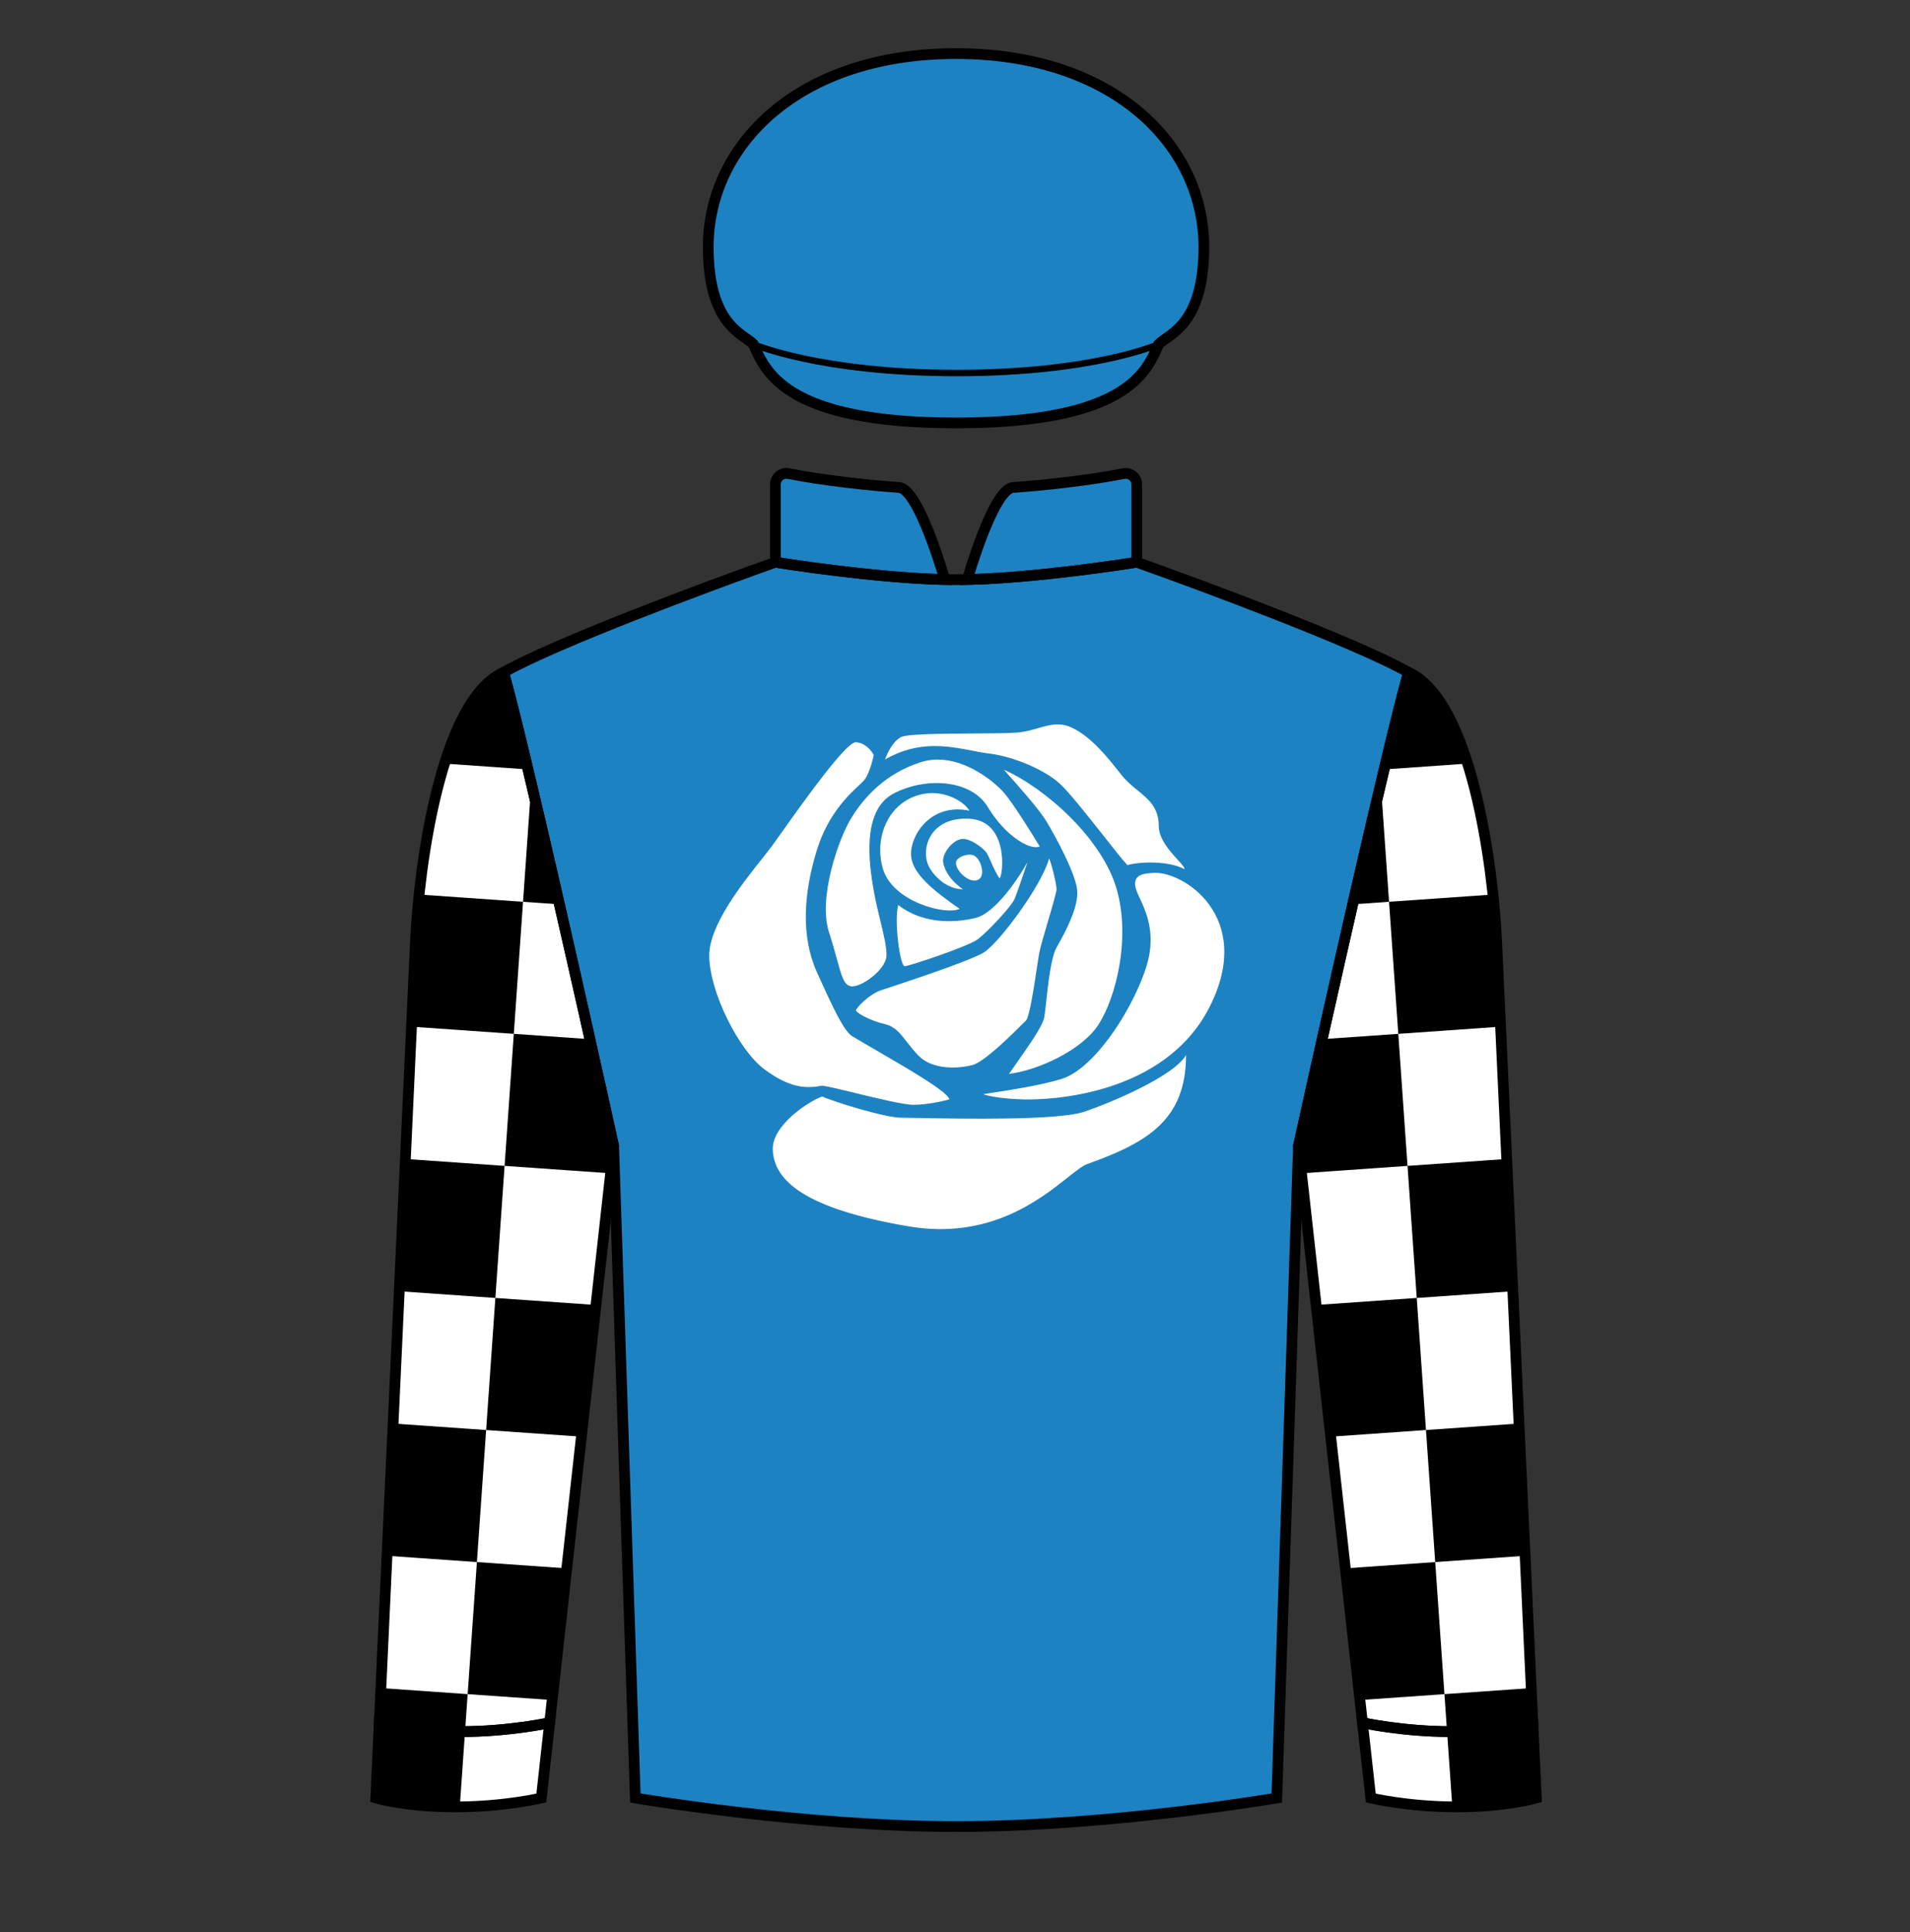 
<svg width="89" height="90" xmlns="http://www.w3.org/2000/svg" fill="none" viewBox="0 0 89 90">

  <rect x="0" y="0" width="89" height="90" fill="#333333" stroke="none"/>

  <path d="M35.106 16.032C35.646 17.219 36.455 19.701 44.549 19.701C52.643 19.701 53.452 17.219 53.992 16.032C54.481 15.543 56.096 15.136 56.096 11.5C56.096 6.8 51.941 2.497 44.549 2.497C37.157 2.497 33.002 6.8 33.002 11.5C33.002 15.136 34.617 15.543 35.106 16.032Z" fill="#1d82c2"/>
<path d="M33.002 11.5C33.002 15.136 34.617 15.543 35.106 16.032C35.106 16.032 38.201 17.376 44.58 17.376C50.959 17.376 53.992 16.032 53.992 16.032C54.481 15.543 56.096 15.136 56.096 11.5C56.096 6.797 51.941 2.504 44.549 2.504C37.157 2.504 33.002 6.797 33.002 11.5Z" fill="#1d82c2"/>

<path d="M36.13 26.19C36.13 26.19 41.171 27.003 44.549 27.003C47.926 27.003 52.968 26.19 52.968 26.19C56.179 27.329 63.207 29.95 65.631 31.317C64.637 34.859 61.798 47.502 60.504 53.38L59.494 83.755C59.494 83.755 51.688 85.085 44.549 85.085C37.41 85.085 29.604 83.755 29.604 83.755L28.594 53.38C27.299 47.502 24.461 34.859 23.467 31.317C25.891 29.95 32.919 27.329 36.13 26.19Z" fill="#1d82c2"/>
<path d="M36.13 22.561V26.19C36.13 26.19 40.672 26.923 44.023 26.997C44.023 26.997 42.822 22.769 41.889 22.706C40.518 22.614 38.342 22.378 36.749 22.062C36.432 21.999 36.13 22.238 36.13 22.561Z" fill="#1d82c2"/>
<path d="M52.968 22.561V26.19C52.968 26.19 48.425 26.923 45.075 26.997C45.075 26.997 46.276 22.769 47.209 22.706C48.58 22.614 50.756 22.378 52.349 22.062C52.666 21.999 52.968 22.238 52.968 22.561Z" fill="#1d82c2"/><path fill-rule="evenodd" clip-rule="evenodd" d="M41.24 35.38C41.33 35.111 41.605 34.525 41.985 34.334C42.279 34.187 43.928 34.177 45.374 34.168C46.264 34.162 47.077 34.157 47.45 34.121C47.786 34.088 48.085 34.002 48.367 33.92C48.908 33.765 49.391 33.626 49.968 33.907C50.847 34.334 51.562 35.213 52.251 36.092C52.48 36.384 52.75 36.605 53.008 36.816C53.525 37.239 53.995 37.623 53.995 38.472C53.995 39.078 54.505 39.64 54.86 40.03C55.049 40.237 55.193 40.396 55.193 40.488C54.373 40.049 52.945 40.166 52.534 40.298C52.336 40.091 51.91 39.552 51.425 38.937L51.425 38.937L51.425 38.937C50.684 38 49.804 36.885 49.374 36.496C48.661 35.853 47.236 35.237 46.048 35.095C45.816 35.067 45.565 35.018 45.297 34.967C44.188 34.752 42.783 34.481 41.24 35.38ZM52.033 41.417C51.365 39.082 48.732 36.722 46.774 35.853C47.523 36.688 48.428 37.71 48.767 38.272C49.167 38.937 50.077 40.596 50.188 41.417C50.3 42.238 49.585 43.515 49.231 44.14C48.972 44.598 48.835 45.867 48.745 46.7V46.7L48.745 46.7V46.7C48.712 47.006 48.685 47.253 48.661 47.379C48.582 47.795 48.024 48.588 47.298 49.621L47.298 49.622L47.297 49.623C47.206 49.753 47.112 49.886 47.016 50.023C48.334 49.866 50.417 48.935 51.199 47.708C51.98 46.482 52.701 43.752 52.033 41.417ZM48.883 39.984C49.013 40.27 49.231 41.203 49.231 41.417C49.231 41.56 49.031 42.24 48.828 42.927L48.828 42.927L48.828 42.927L48.828 42.927C48.654 43.519 48.478 44.115 48.428 44.375C48.401 44.517 48.362 44.777 48.315 45.09L48.315 45.09C48.176 46.011 47.969 47.388 47.799 47.548C47.767 47.577 47.709 47.636 47.63 47.714L47.63 47.714C47.142 48.199 45.876 49.459 45.323 49.609C44.68 49.783 43.478 49.85 42.819 49.194C42.596 48.972 42.423 48.748 42.264 48.542L42.264 48.542C41.954 48.143 41.7 47.814 41.24 47.708C40.544 47.548 39.888 47.173 39.888 47.066C39.888 46.959 40.49 46.316 41.053 46.129C41.103 46.112 41.178 46.087 41.273 46.056C42.225 45.742 45.186 44.765 45.831 44.375C46.541 43.947 48.562 41.229 48.883 39.984ZM47.876 40.166C47.447 40.938 46.365 42.535 45.471 42.756C44.352 43.032 42.942 43.001 41.855 42.158C41.655 42.848 41.931 45.024 42.161 45.008C42.391 44.993 45.118 44.089 45.563 43.752C46.007 43.415 47.126 42.235 47.279 41.867C47.401 41.573 47.728 40.611 47.876 40.166ZM44.237 51.212C43.935 51.296 43.18 51.464 42.57 51.464C42.111 51.464 40.886 51.166 39.848 50.914L39.848 50.914L39.848 50.913L39.848 50.913C39.164 50.747 38.562 50.601 38.315 50.572C37.548 50.715 36.81 50.691 35.62 49.811C34.429 48.93 33.049 46.193 33.049 44.502C33.049 43.093 34.605 41.137 35.509 40.002C35.688 39.776 35.842 39.583 35.953 39.432C36.065 39.28 36.235 39.041 36.443 38.749L36.443 38.749C37.471 37.304 39.425 34.557 39.88 34.576C40.319 34.596 40.618 34.981 40.714 35.172C40.656 35.454 40.486 36.085 40.266 36.345C40.217 36.403 40.135 36.48 40.03 36.578C39.547 37.028 38.579 37.932 38.065 39.596C37.44 41.621 37.315 43.622 38.065 45.285C38.815 46.948 39.325 48.04 39.716 48.273C40.05 48.473 40.436 48.697 40.84 48.931L40.84 48.931L40.84 48.931L40.84 48.931C42.383 49.827 44.173 50.866 44.237 51.212ZM47.685 51.212C46.786 51.186 46.131 51.082 45.817 50.973C45.927 50.95 46.127 50.92 46.386 50.88C47.146 50.764 48.418 50.57 49.435 50.27C51.254 49.732 53.301 46.092 53.565 44.407C53.75 43.229 53.381 42.429 53.12 41.863C53.008 41.619 52.916 41.419 52.896 41.25C52.835 40.735 53.313 40.696 53.627 40.671L53.628 40.671C53.656 40.668 53.683 40.666 53.708 40.664C55.088 40.532 58.488 42.689 56.373 46.885C54.259 51.08 48.808 51.245 47.685 51.212ZM41.997 52.066C41.238 52.066 38.811 51.313 38.315 51.075C37.65 51.313 35.955 52.439 36.008 53.571C36.074 54.987 37.477 56.3 42.333 57.126C46.082 57.763 48.446 55.887 49.76 54.845C50.148 54.537 50.444 54.302 50.657 54.226C53.454 53.227 55.265 52.178 55.265 49.15C54.687 50.152 51.642 51.419 50.479 51.799C49.255 52.199 44.753 52.115 42.793 52.078H42.793H42.793H42.793C42.425 52.072 42.147 52.066 41.997 52.066ZM46.812 36.962C47.227 37.455 48.076 38.814 48.449 39.432C47.97 39.628 46.812 38.898 46.034 37.6C45.255 36.303 43.14 36.184 41.643 36.962C40.146 37.74 40.486 40.215 40.714 41.492C40.803 41.994 40.92 42.475 41.026 42.912L41.026 42.912C41.19 43.587 41.328 44.158 41.304 44.545C41.264 45.184 40.106 46.022 39.648 45.943C39.327 45.887 39.211 45.462 38.994 44.668C38.9 44.324 38.786 43.911 38.63 43.428C38.111 41.831 39.069 39.097 39.648 38.139C40.226 37.181 41.224 36.044 42.901 35.505C44.577 34.966 46.293 36.345 46.812 36.962ZM45.172 37.764C44.891 37.291 44.01 36.847 43.16 36.962C41.51 37.184 40.697 38.874 41.133 40.442C41.569 42.01 44.077 42.646 44.713 42.336C43.515 41.492 42.465 40.693 42.45 39.791C42.435 38.889 43.382 37.389 45.172 37.764ZM43.264 40.324C43.441 40.715 44.056 41.424 44.874 41.424C44.12 40.915 43.944 40.3 43.944 40.093C43.944 39.687 44.417 39.125 44.817 39.081C45.216 39.036 45.832 39.521 45.965 39.716C46.019 39.795 46.089 39.951 46.169 40.131L46.169 40.131L46.169 40.131C46.287 40.396 46.428 40.712 46.577 40.915C46.755 40.753 47.006 38.238 45.172 38.139C43.337 38.041 42.901 39.525 43.264 40.324ZM44.569 40.093C44.66 39.906 45.117 39.733 45.38 39.852C45.708 40.002 45.931 40.771 45.604 40.967C45.163 41.232 44.401 40.442 44.569 40.093Z" fill="#ffffff"/>
  
<path d="M21.211 84.168C23.51 84.168 25.223 83.755 25.223 83.755L25.612 80.248C25.612 80.248 23.732 80.662 21.487 80.662C19.242 80.662 17.673 80.248 17.673 80.248L17.51 83.755C17.51 83.755 18.913 84.168 21.211 84.168Z" fill="#ffffff"/>
<path d="M67.887 84.168C65.588 84.168 63.875 83.755 63.875 83.755L63.486 80.248C63.486 80.248 65.366 80.662 67.611 80.662C69.856 80.662 71.425 80.248 71.425 80.248L71.587 83.755C71.587 83.755 70.185 84.168 67.887 84.168Z" fill="#ffffff"/>
<path d="M28.594 53.38C27.299 47.502 24.461 34.859 23.467 31.317C20.561 32.622 19.515 40.269 19.356 43.929L17.673 80.248C17.673 80.248 19.242 80.662 21.487 80.662C23.732 80.662 25.612 80.248 25.612 80.248L28.594 53.38Z" fill="#ffffff"/>
<path d="M60.504 53.38C61.799 47.502 64.637 34.859 65.631 31.317C68.537 32.622 69.582 40.269 69.742 43.929L71.425 80.248C71.425 80.248 69.856 80.662 67.611 80.662C65.366 80.662 63.486 80.248 63.486 80.248L60.504 53.38Z" fill="#ffffff"/><path fill-rule="evenodd" clip-rule="evenodd" d="M25.729 79.192L21.791 78.917L22.222 72.765L26.41 73.058L25.729 79.192ZM27.771 60.79L27.091 66.924L22.652 66.614L23.082 60.462L27.771 60.79ZM27.488 48.407C27.912 50.296 28.294 52.019 28.594 53.38L28.452 54.656L23.512 54.31L23.942 48.159L27.488 48.407ZM26.067 42.126L24.372 42.007L24.758 36.492C25.165 38.207 25.614 40.147 26.067 42.126ZM24.603 35.842C24.135 33.881 23.734 32.27 23.466 31.317C22.242 31.867 21.349 33.541 20.712 35.569L24.603 35.842ZM19.529 41.669L24.372 42.007L23.942 48.159L19.175 47.825L19.356 43.929C19.384 43.281 19.44 42.509 19.529 41.669ZM18.89 53.987L23.512 54.31L23.082 60.462L18.604 60.149L18.89 53.987ZM18.319 66.311L22.652 66.614L22.222 72.765L18.033 72.472L18.319 66.311ZM17.748 78.634L21.791 78.917L21.424 84.167C21.354 84.168 21.283 84.168 21.211 84.168C18.913 84.168 17.51 83.755 17.51 83.755L17.673 80.248L17.748 78.634Z" fill="#000000"/>
<path fill-rule="evenodd" clip-rule="evenodd" d="M63.369 79.192L67.306 78.917L66.876 72.765L62.688 73.058L63.369 79.192ZM61.326 60.79L62.007 66.924L66.446 66.614L66.016 60.462L61.326 60.79ZM61.609 48.407C61.186 50.296 60.804 52.019 60.504 53.38L60.646 54.656L65.586 54.31L65.156 48.159L61.609 48.407ZM63.031 42.126L64.725 42.007L64.34 36.492C63.933 38.207 63.483 40.147 63.031 42.126ZM64.495 35.842C64.963 33.881 65.364 32.27 65.631 31.317C66.855 31.867 67.749 33.541 68.386 35.569L64.495 35.842ZM69.569 41.669L64.725 42.007L65.156 48.159L69.922 47.825L69.742 43.929C69.713 43.281 69.658 42.509 69.569 41.669ZM70.208 53.987L65.586 54.31L66.016 60.462L70.493 60.149L70.208 53.987ZM70.779 66.311L66.446 66.614L66.876 72.765L71.065 72.472L70.779 66.311ZM71.35 78.634L67.306 78.917L67.674 84.167C67.744 84.168 67.815 84.168 67.887 84.168C70.185 84.168 71.587 83.755 71.587 83.755L71.425 80.248L71.35 78.634Z" fill="#000000"/>

<path d="M36.13 26.19C36.13 26.19 41.171 27.003 44.549 27.003C47.926 27.003 52.968 26.19 52.968 26.19C56.179 27.329 63.207 29.95 65.631 31.317C64.637 34.859 61.798 47.502 60.504 53.38L59.494 83.755C59.494 83.755 51.688 85.085 44.549 85.085C37.41 85.085 29.604 83.755 29.604 83.755L28.594 53.38C27.299 47.502 24.461 34.859 23.467 31.317C25.891 29.95 32.919 27.329 36.13 26.19Z" stroke="black" stroke-width="0.5"/>
<path d="M36.13 22.561V26.19C36.13 26.19 40.672 26.923 44.023 26.997C44.023 26.997 42.822 22.769 41.889 22.706C40.518 22.614 38.342 22.378 36.749 22.062C36.432 21.999 36.13 22.238 36.13 22.561Z" stroke="black" stroke-width="0.5"/>
<path d="M52.968 22.561V26.19C52.968 26.19 48.425 26.923 45.075 26.997C45.075 26.997 46.276 22.769 47.209 22.706C48.58 22.614 50.756 22.378 52.349 22.062C52.666 21.999 52.968 22.238 52.968 22.561Z" stroke="black" stroke-width="0.5"/>
<path d="M28.594 53.38C27.299 47.502 24.461 34.859 23.467 31.317C20.561 32.622 19.515 40.269 19.356 43.929L17.673 80.248C17.673 80.248 19.242 80.662 21.487 80.662C23.732 80.662 25.612 80.248 25.612 80.248L28.594 53.38Z" stroke="black" stroke-width="0.5"/>
<path d="M60.504 53.38C61.799 47.502 64.637 34.859 65.631 31.317C68.537 32.622 69.582 40.269 69.742 43.929L71.425 80.248C71.425 80.248 69.856 80.662 67.611 80.662C65.366 80.662 63.486 80.248 63.486 80.248L60.504 53.38Z" stroke="black" stroke-width="0.5"/>
<path d="M21.211 84.168C23.51 84.168 25.223 83.755 25.223 83.755L25.612 80.248C25.612 80.248 23.732 80.662 21.487 80.662C19.242 80.662 17.673 80.248 17.673 80.248L17.51 83.755C17.51 83.755 18.913 84.168 21.211 84.168Z" stroke="black" stroke-width="0.5"/>
<path d="M67.887 84.168C65.588 84.168 63.875 83.755 63.875 83.755L63.486 80.248C63.486 80.248 65.366 80.662 67.611 80.662C69.856 80.662 71.425 80.248 71.425 80.248L71.587 83.755C71.587 83.755 70.185 84.168 67.887 84.168Z" stroke="black" stroke-width="0.5"/>
<path d="M35.106 16.032C35.646 17.219 36.455 19.701 44.549 19.701C52.643 19.701 53.452 17.219 53.992 16.032C54.481 15.543 56.096 15.136 56.096 11.5C56.096 6.8 51.941 2.497 44.549 2.497C37.157 2.497 33.002 6.8 33.002 11.5C33.002 15.136 34.617 15.543 35.106 16.032Z" stroke="black" stroke-width="0.5"/>
<path d="M33.002 11.5C33.002 15.136 34.617 15.543 35.106 16.032C35.106 16.032 38.201 17.376 44.58 17.376C50.959 17.376 53.992 16.032 53.992 16.032C54.481 15.543 56.096 15.136 56.096 11.5C56.096 6.797 51.941 2.504 44.549 2.504C37.157 2.504 33.002 6.797 33.002 11.5Z" stroke="black" stroke-width="0.3"/>

</svg>
    